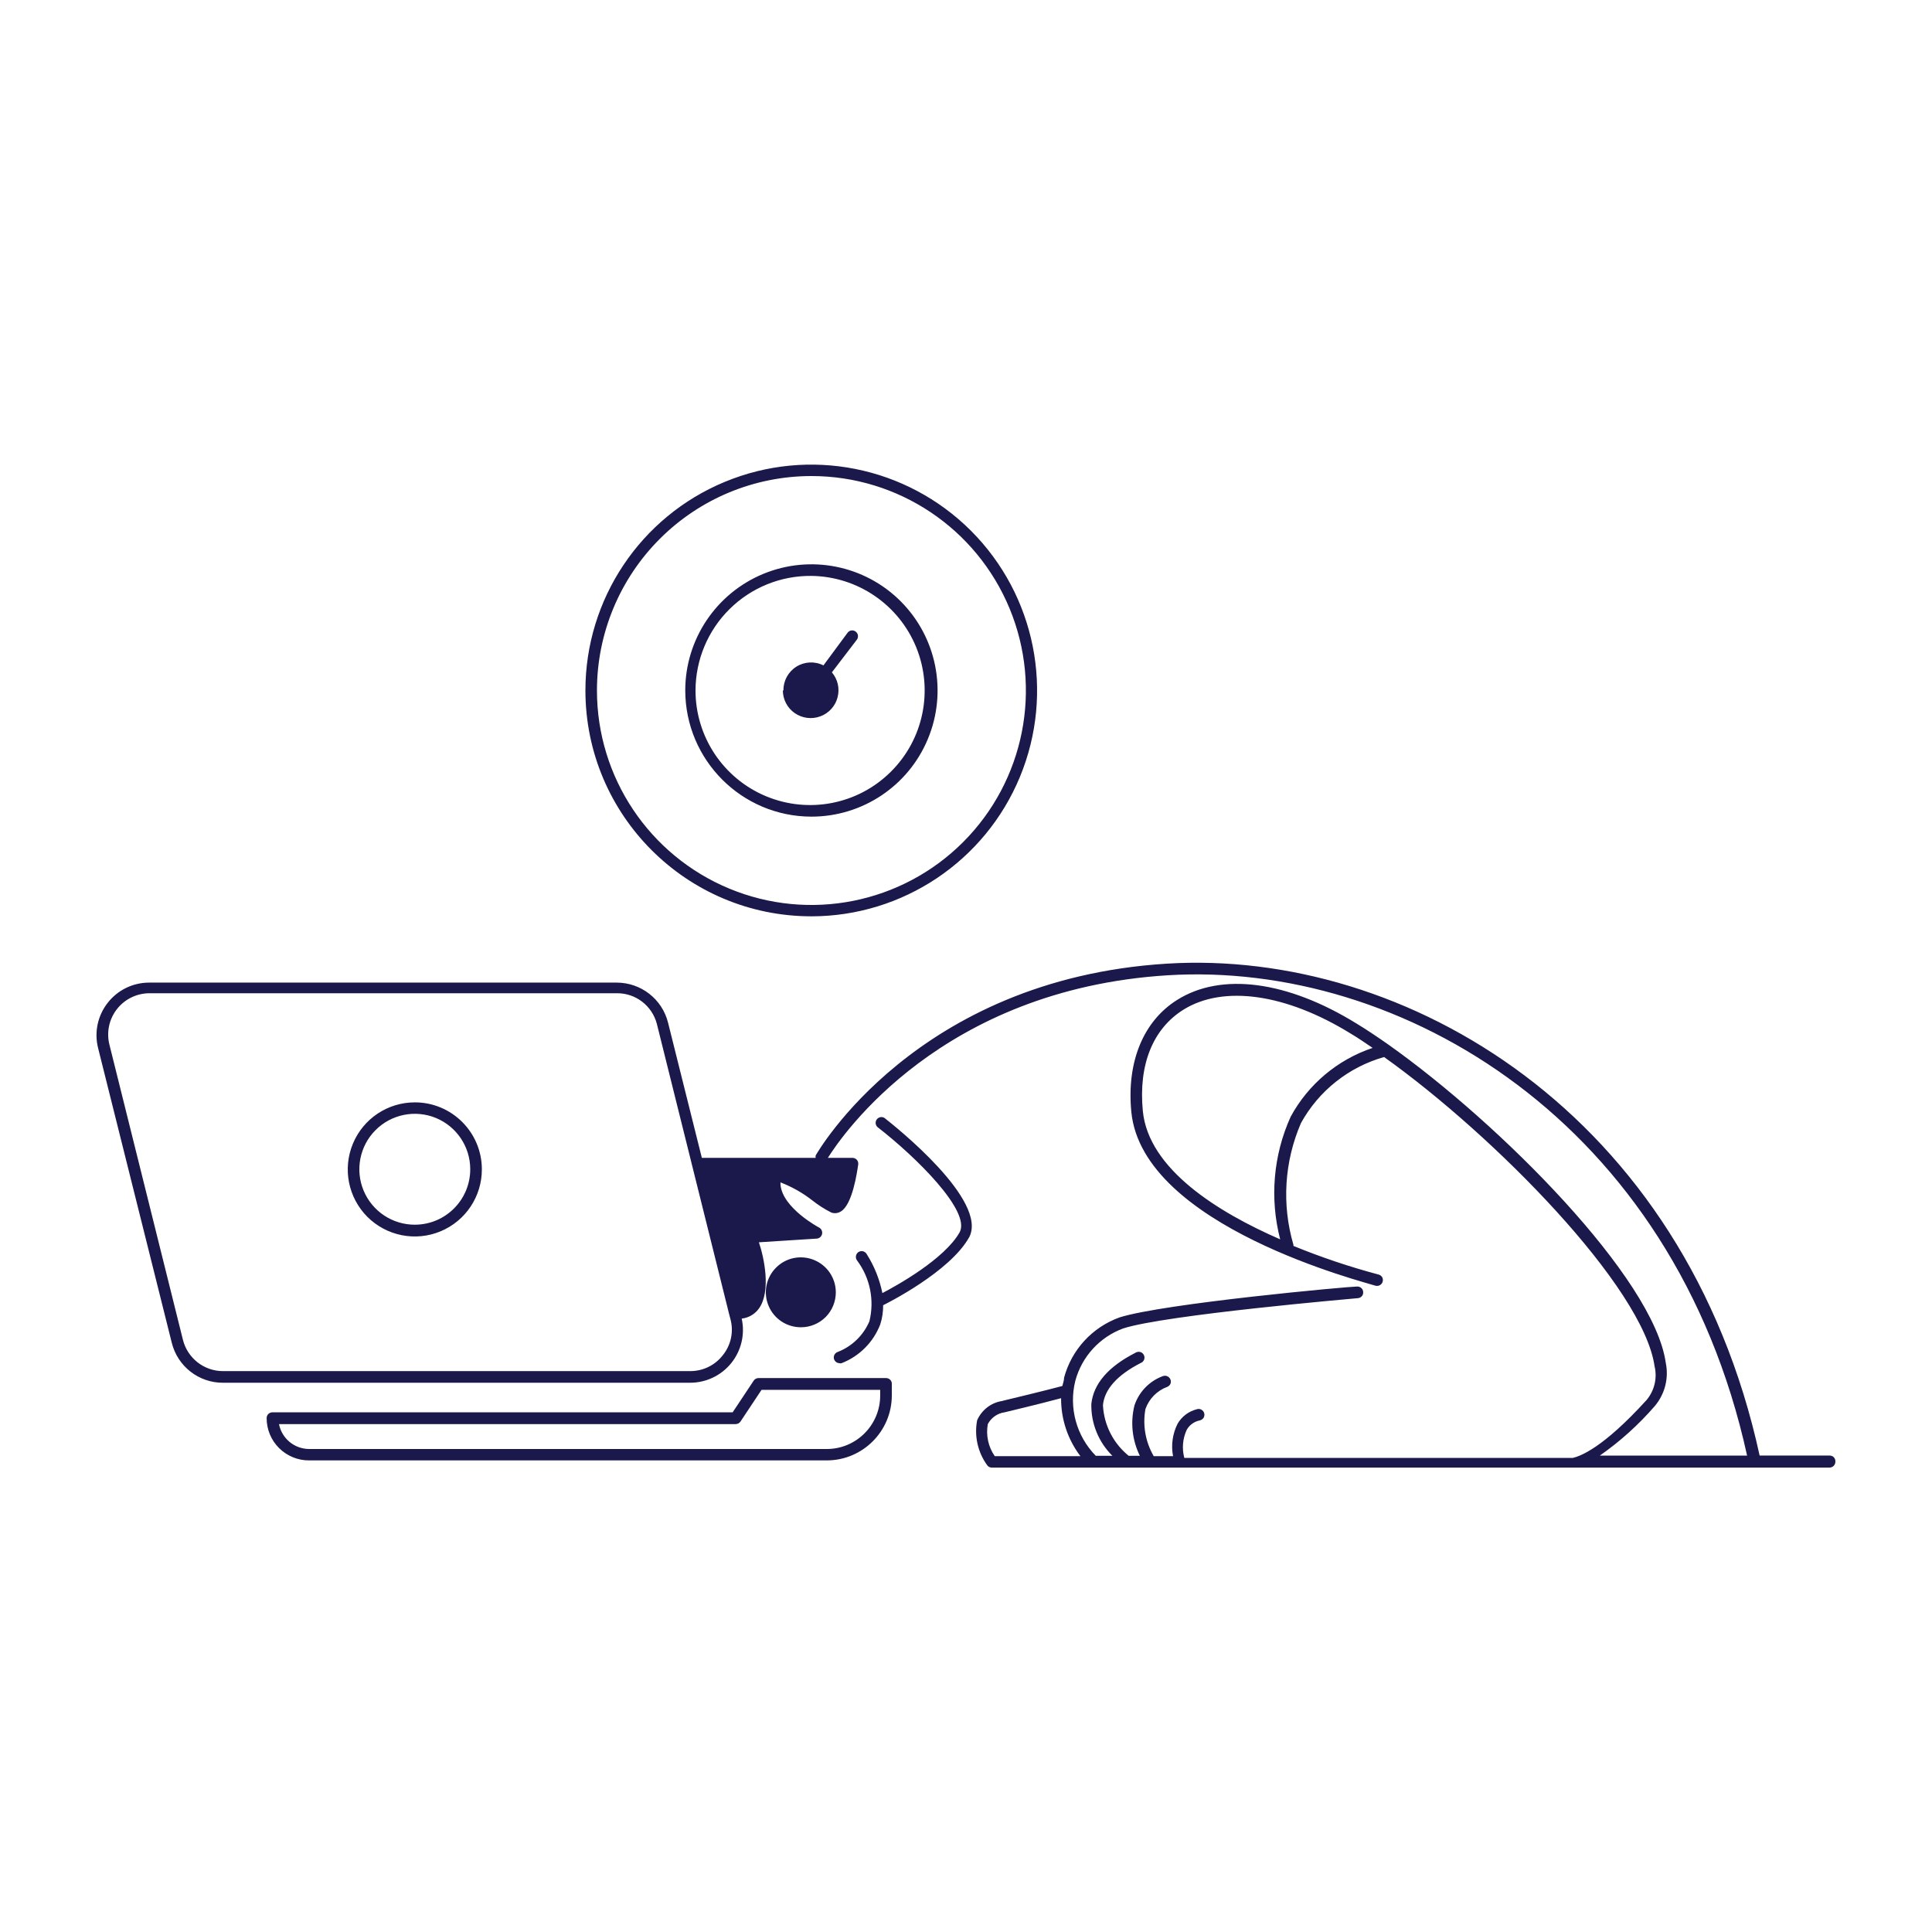 <svg xmlns="http://www.w3.org/2000/svg" height="1200pt" viewBox="0 0 1200 1200" width="1200pt"><path d="m550.31 855.94h-79.219.047c-1.219 0-2.344.609-3 1.594l-13.078 19.688h-285.84c-2.016 0-3.609 1.594-3.609 3.562 0 7.031 2.766 13.734 7.734 18.656s11.672 7.688 18.656 7.641h321.61c22.219-.047 40.266-18.094 40.312-40.312v-7.219c.047-.938-.328-1.875-1.031-2.578-.656-.656-1.594-1.031-2.578-1.031zm-3.609 10.781v.047c0 18.328-14.812 33.188-33.094 33.234h-321.61c-9.141-.047-16.969-6.516-18.703-15.469h283.64c1.219 0 2.344-.609 3-1.594l13.078-19.688h73.688zm-288.94-182.02c-16.875-.047-32.109 10.078-38.578 25.688-6.469 15.562-2.906 33.469 9 45.422 11.953 11.906 29.859 15.469 45.422 9 15.609-6.469 25.734-21.703 25.688-38.578 0-11.016-4.406-21.562-12.188-29.344s-18.328-12.188-29.344-12.188zm0 75.938v.047c-13.969.047-26.531-8.297-31.922-21.188-5.344-12.844-2.438-27.703 7.406-37.547 9.844-9.891 24.656-12.844 37.547-7.547 12.891 5.344 21.281 17.906 21.281 31.828 0 18.984-15.328 34.359-34.312 34.453zm344.16 7.922c-12 21.469-51.234 41.062-53.391 42.141.047 4.078-.562 8.156-1.828 12-4.266 11.016-12.984 19.734-24 24-.422.141-.891.141-1.312 0-1.688-.047-3.141-1.266-3.469-2.953-.281-1.688.656-3.375 2.297-3.984 8.906-3.422 16.031-10.312 19.781-19.078 3.234-13.125.422-27-7.688-37.828-.609-.797-.844-1.828-.656-2.812.188-1.031.797-1.875 1.641-2.438.891-.516 1.969-.656 2.906-.375.984.328 1.781.984 2.25 1.922 4.641 7.359 7.875 15.469 9.609 24 9-4.688 38.625-21.141 48-37.781 7.078-13.219-27.469-47.062-51-65.297-1.406-1.266-1.594-3.375-.422-4.875 1.172-1.453 3.281-1.828 4.828-.75 6.234 4.922 64.688 51.234 52.453 74.156zm-104.39 55.781v.047c-8.812.047-16.781-5.203-20.156-13.312-3.422-8.109-1.594-17.484 4.641-23.719 6.188-6.234 15.516-8.109 23.672-4.734 8.109 3.328 13.453 11.25 13.453 20.062 0 5.719-2.25 11.25-6.281 15.328-4.078 4.078-9.609 6.375-15.328 6.375zm638.86 79.734h-43.453c-46.312-212.76-220.08-314.76-368.26-305.53-156 9.703-217.45 118.08-218.06 119.16-.094.469-.094.984 0 1.453h-70.688l-21-84c-3.656-14.625-16.828-24.844-31.875-24.844h-290.29c-10.125-.047-19.688 4.594-25.875 12.562-6.234 7.922-8.438 18.328-5.953 28.125l45.75 183c3.609 14.625 16.734 24.891 31.781 24.844h290.29c9.938-.047 19.312-4.547 25.5-12.281s8.578-17.859 6.422-27.562c4.266-.469 8.156-2.719 10.688-6.234 7.688-10.688 3.234-31.688 0-41.156l36-2.297c1.594-.141 2.906-1.312 3.234-2.859.328-1.594-.375-3.188-1.828-3.984 0 0-22.688-12-24-26.625-.047-.469-.047-.984 0-1.453 7.031 2.719 13.641 6.422 19.594 11.062 3.703 2.953 7.734 5.531 12 7.688 1.969.703 4.219.422 6-.75 7.078-4.312 9.938-24 10.688-29.156.141-1.031-.188-2.062-.844-2.859-.703-.75-1.641-1.172-2.672-1.219h-15.328c8.859-14.156 70.688-104.62 210.94-113.39 144.71-9 314.39 90.609 360 298.31h-91.453c12.609-8.812 24.047-19.125 34.078-30.703 6.328-7.453 8.859-17.438 6.844-27-7.453-52.547-102.84-148.45-172.55-197.76-6.703-4.688-13.312-9.141-19.453-12.844-43.078-26.625-84-31.922-111.38-14.766-21.141 13.219-31.547 38.625-28.547 69.609 6.938 71.297 145.92 105.94 151.78 108h.047c1.922.422 3.844-.75 4.312-2.672.234-.891.094-1.875-.375-2.719-.516-.797-1.312-1.359-2.25-1.594-17.953-4.781-35.625-10.734-52.828-17.766v-.703c-7.312-24.984-5.672-51.703 4.688-75.609 11.016-20.016 29.625-34.781 51.609-41.016 68.625 48.938 160.92 142.78 168 192 1.781 7.359-.047 15.141-4.922 21-27.469 30.234-41.391 34.922-45.844 36h-241.31c-1.547-5.859-1.031-12.047 1.547-17.531 1.734-3 4.641-5.062 8.062-5.766.938-.188 1.781-.797 2.344-1.594.516-.844.656-1.875.422-2.812-.234-.984-.891-1.781-1.734-2.25-.891-.516-1.922-.609-2.859-.281-5.062 1.266-9.422 4.547-12 9.094-3.094 6.188-4.078 13.266-2.766 20.062h-12c-5.156-8.859-6.984-19.219-5.156-29.297 2.25-6.375 7.219-11.438 13.594-13.781.891-.375 1.594-1.078 1.969-1.922.328-.891.328-1.922-.094-2.766-.797-1.828-2.906-2.672-4.781-1.922-8.297 3.094-14.766 9.797-17.531 18.234-2.578 10.453-1.406 21.516 3.375 31.219h-6.938c-9.562-7.734-15.375-19.172-15.984-31.453.938-9.844 8.859-18.703 23.391-26.156.984-.375 1.781-1.125 2.156-2.062.375-.984.328-2.062-.141-2.953-.469-.938-1.312-1.641-2.297-1.875-1.031-.234-2.109-.047-2.953.516-16.922 8.625-26.062 19.312-27.375 31.781v.047c-.234 12.047 4.5 23.672 13.078 32.156h-10.312c-12.047-12.281-16.875-29.906-12.703-46.594 4.031-15 15.094-27.094 29.625-32.484 26.156-8.531 144.71-18.703 145.92-18.844.938-.094 1.828-.516 2.438-1.266.609-.703.891-1.641.797-2.578-.047-.984-.469-1.875-1.219-2.484-.703-.656-1.641-.938-2.625-.891-4.922 0-120 10.453-147.61 19.219h.047c-16.875 6.094-29.719 20.062-34.359 37.406 0 1.781-.703 3.469-1.078 5.156 0 0-11.156 3-37.219 9.234l.047.047c-6.984.984-12.891 5.531-15.75 12-1.875 9.703.375 19.781 6.141 27.797.609.984 1.734 1.594 2.859 1.594h520.45c2.016 0 3.609-1.641 3.609-3.609.094-.984-.234-2.016-.938-2.766-.656-.703-1.641-1.125-2.672-1.078zm-687.47-62.297c-4.828 6.234-12.281 9.844-20.156 9.844h-290.29c-11.719 0-21.984-8.016-24.844-19.406l-45.703-183.52c-1.875-7.641-.141-15.703 4.688-21.891 4.875-6.234 12.281-9.844 20.156-9.891h290.29c11.719-.141 21.984 7.734 24.938 19.078l45 180.71.703 2.625v.047c2.109 7.781.328 16.125-4.781 22.406zm352.69-148.08c-10.781 23.906-13.031 50.719-6.469 76.078-38.531-16.781-81.844-43.547-85.312-79.781-2.766-28.688 6.234-51 25.219-62.859 24.844-15.469 63.703-9.938 103.78 14.766 4.453 2.625 9 5.766 13.781 9v-.047c-21.844 7.312-40.078 22.641-51 42.844zm-188.06 190.82c2.109-3.984 6-6.703 10.453-7.312 19.547-4.688 30.609-7.547 35.062-8.766-.094 12.984 4.125 25.641 12 36h-53.203c-4.031-5.812-5.578-12.984-4.312-19.922zm-109.55-377.29c31.688 0 60.281-19.078 72.375-48.375 12.141-29.25 5.438-63-16.969-85.406s-56.109-29.109-85.406-16.969c-29.25 12.141-48.375 40.688-48.375 72.375.094 43.266 35.109 78.328 78.375 78.375zm0-149.53c28.688.375 54.375 17.906 65.156 44.531 10.734 26.625 4.453 57.094-15.984 77.25-20.391 20.203-50.953 26.109-77.438 15.047s-43.734-36.938-43.734-65.672c.047-18.984 7.641-37.219 21.188-50.578 13.5-13.359 31.781-20.766 50.812-20.578zm0 211.45c56.719-.047 107.86-34.266 129.52-86.672s9.656-112.73-30.469-152.86c-40.125-40.078-100.45-52.078-152.86-30.328-52.406 21.703-86.578 72.844-86.578 129.56.047 77.531 62.906 140.29 140.39 140.29zm0-273.47c53.859 0 102.42 32.438 123.05 82.219s9.234 107.06-28.875 145.18c-38.062 38.062-95.391 49.5-145.13 28.875-49.781-20.625-82.266-69.188-82.266-123.1 0-35.297 14.062-69.188 39.047-94.172s58.828-39 94.172-39zm-17.391 133.22v-.047c-.094-5.953 2.953-11.578 8.016-14.766s11.438-3.516 16.828-.797l15-20.297c1.172-1.594 3.422-1.922 5.016-.703 1.594 1.172 1.922 3.422.75 5.016l-15.516 20.297c3.656 4.312 4.969 10.078 3.516 15.562-1.406 5.438-5.438 9.844-10.688 11.766-5.297 1.969-11.203 1.219-15.844-1.969s-7.406-8.438-7.453-14.109z" fill="#1b194b"></path></svg>